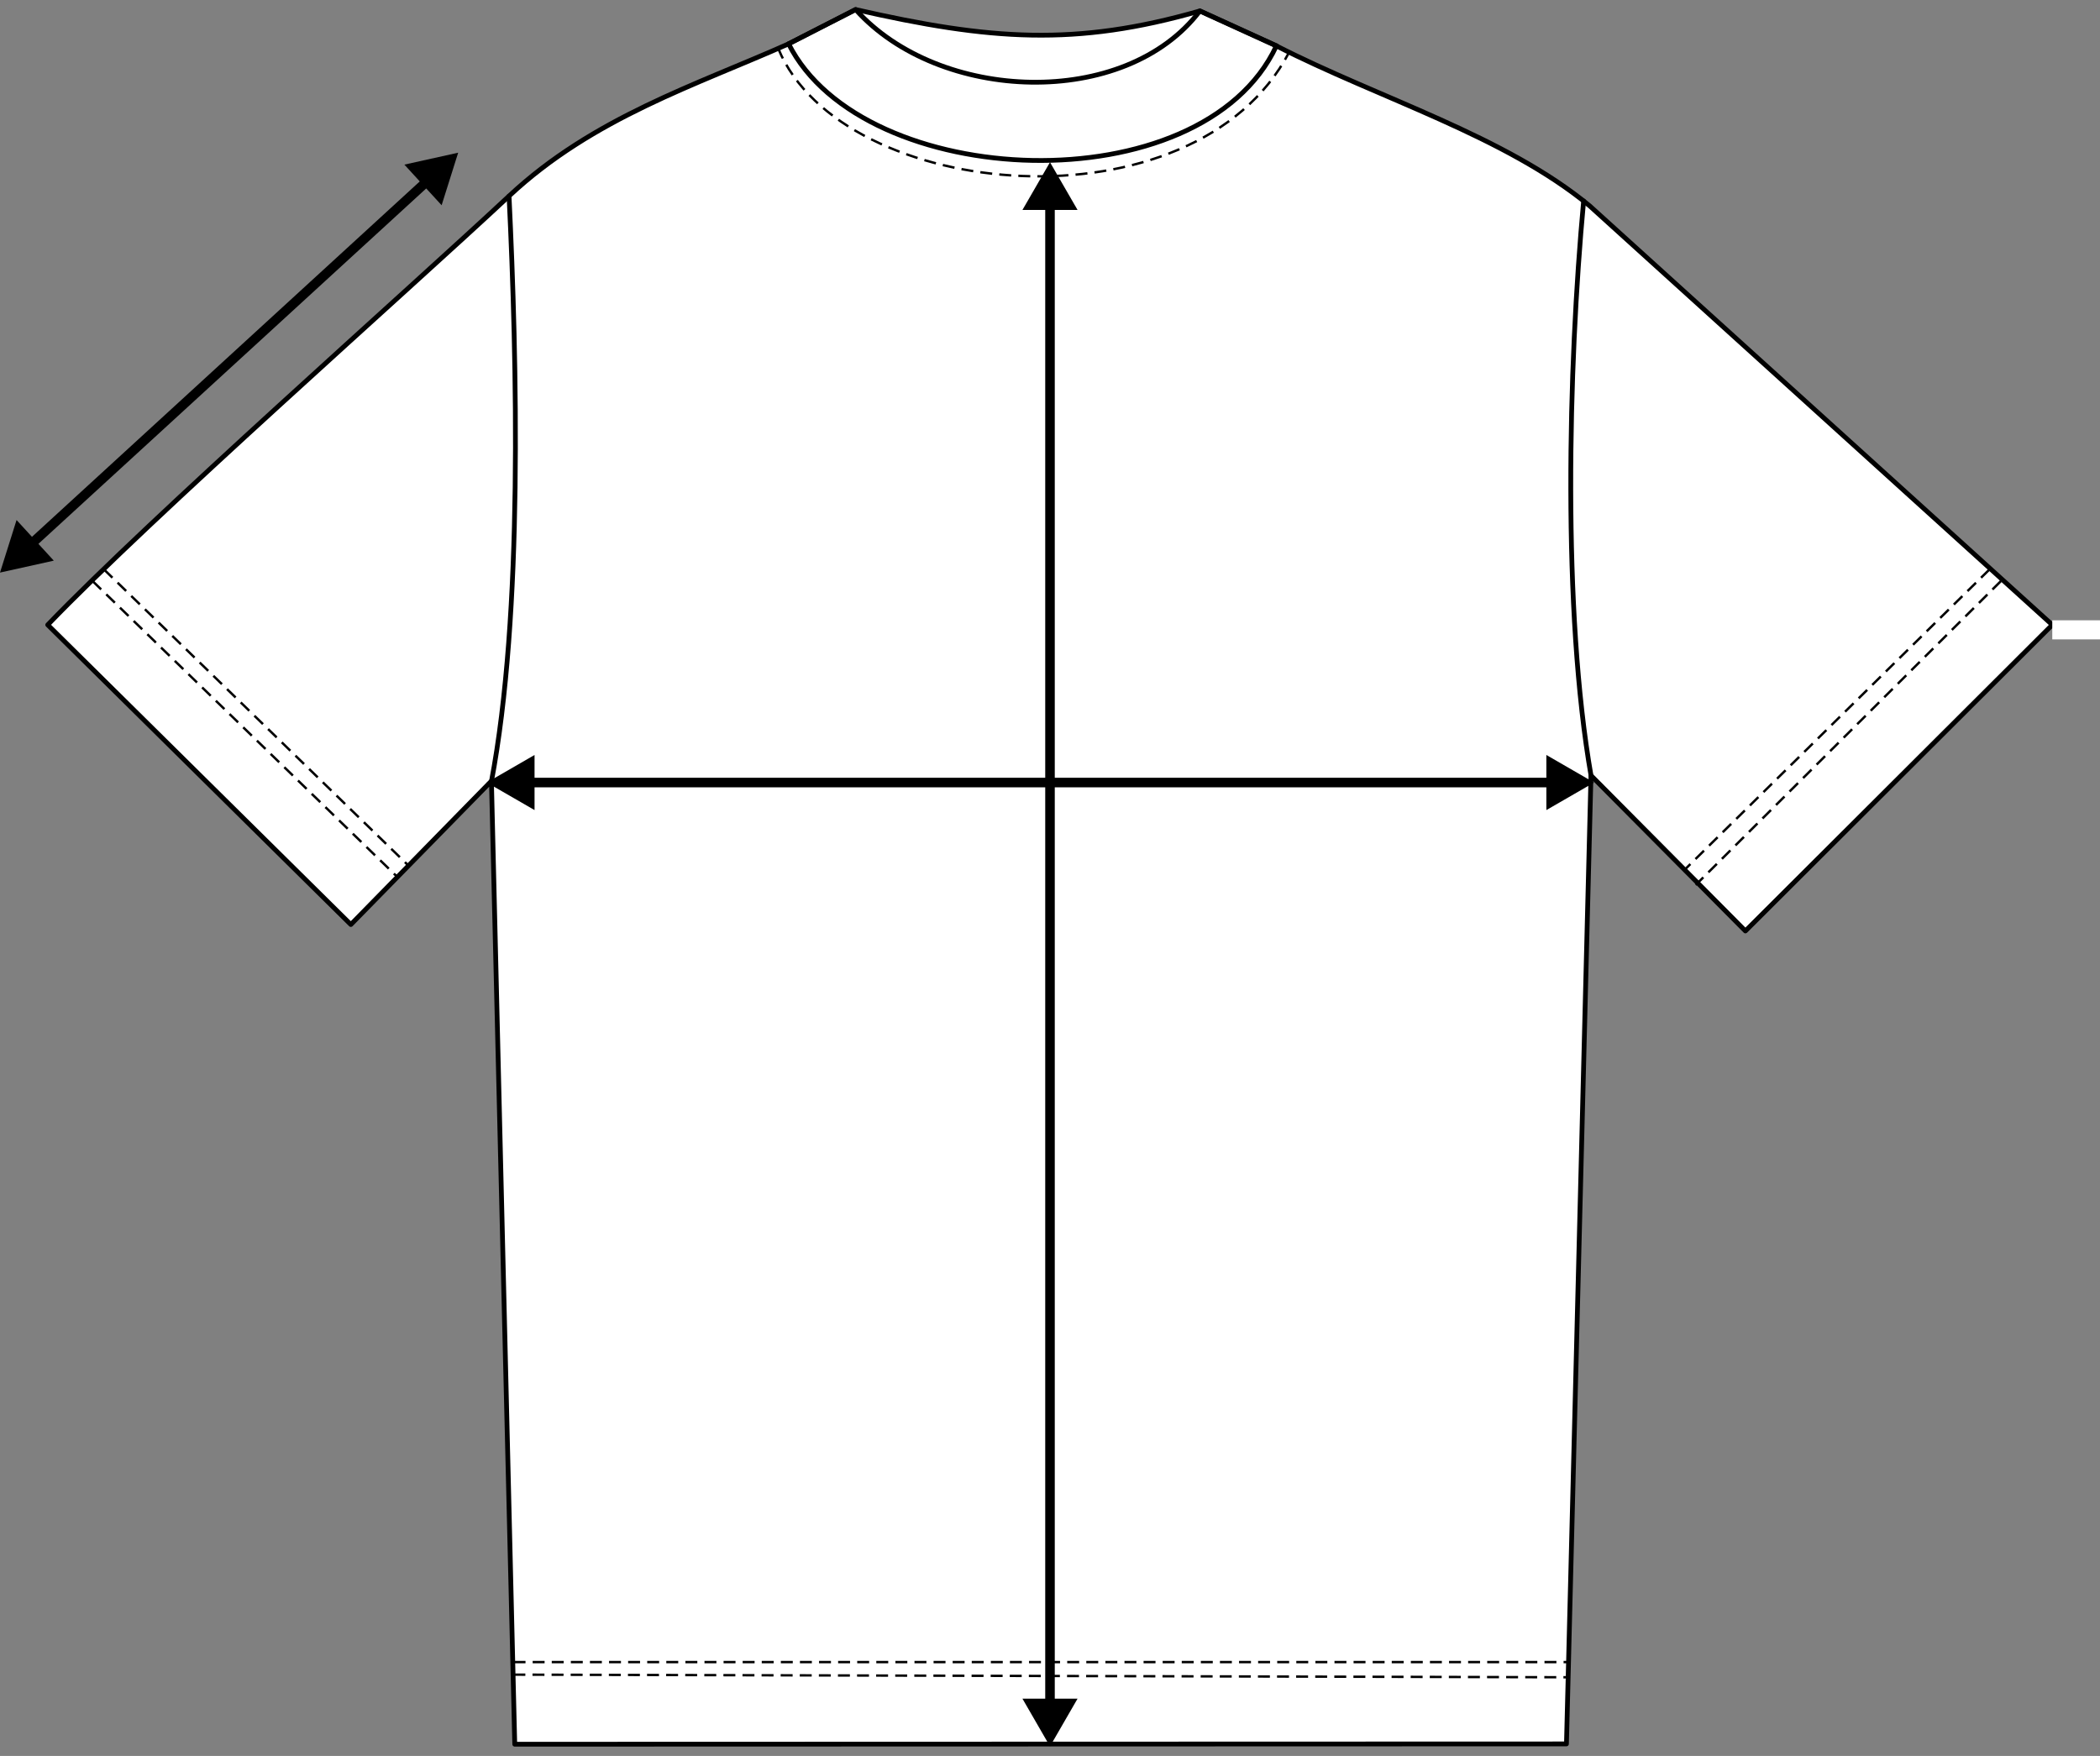 <svg width="220" height="184" viewBox="0 0 220 184" fill="none" xmlns="http://www.w3.org/2000/svg">
<rect x="0" y="0" width="220" height="184" fill="#808080" stroke="none"/>
<path fill-rule="evenodd" clip-rule="evenodd" d="M89.638 1C103.724 4.21 112.672 4.886 125.701 1.145L133.718 4.808C127.358 23.346 86.489 20.568 82.616 4.595L89.638 1Z" fill="white" stroke="black" stroke-width="0.5" stroke-miterlimit="1.5" stroke-linecap="round" stroke-linejoin="round"/>
<path fill-rule="evenodd" clip-rule="evenodd" d="M82.616 4.594C73.025 8.875 62.13 12.305 53.326 20.545C42.679 30.488 15.854 54.177 5 65.476L36.755 96.879L51.483 81.84L53.927 182.774L164.105 182.741L166.674 81.26L182.852 97.554L215 65.476L166.529 21.568C157.663 14.236 144.468 10.307 133.718 4.808C125.888 21.572 90.404 20.12 82.616 4.594Z" fill="white" stroke="black" stroke-width="0.5" stroke-miterlimit="1.5" stroke-linecap="round" stroke-linejoin="round"/>
<path d="M209.531 60.977L177.737 92.642" stroke="black" stroke-width="0.25" stroke-miterlimit="1.5" stroke-linecap="square" stroke-dasharray="1 1"/>
<path d="M208.341 59.749L176.471 91.153" stroke="black" stroke-width="0.25" stroke-miterlimit="1.5" stroke-linecap="square" stroke-dasharray="1 1"/>
<path d="M9.789 60.977L41.574 91.843" stroke="black" stroke-width="0.25" stroke-miterlimit="1.5" stroke-linecap="square" stroke-dasharray="1 1"/>
<path d="M10.974 59.749L42.751 90.663" stroke="black" stroke-width="0.25" stroke-miterlimit="1.5" stroke-linecap="square" stroke-dasharray="1 1"/>
<path d="M53.329 20.545C54.157 37.754 54.82 64.319 51.465 81.99" stroke="black" stroke-width="0.5" stroke-miterlimit="1.5" stroke-linecap="round" stroke-linejoin="round"/>
<path d="M165.904 21.062C164.288 38.495 163.667 64.041 166.691 81.343" stroke="black" stroke-width="0.5" stroke-miterlimit="1.5" stroke-linecap="round" stroke-linejoin="round"/>
<path d="M82.616 4.595L89.638 1C98.379 10.76 117.851 11.493 125.701 1.145L133.718 4.796" stroke="black" stroke-width="0.5" stroke-miterlimit="1.5" stroke-linecap="round" stroke-linejoin="round"/>
<path d="M53.911 175.483L164.289 175.758" stroke="black" stroke-width="0.25" stroke-miterlimit="1.5" stroke-linecap="square" stroke-dasharray="1 1"/>
<path d="M53.928 174.167H164.291" stroke="black" stroke-width="0.25" stroke-miterlimit="1.5" stroke-linecap="square" stroke-dasharray="1 1"/>
<path d="M81.539 5.105C88.23 21.212 125.122 24.437 135.044 5.488" stroke="black" stroke-width="0.25" stroke-miterlimit="1.5" stroke-linecap="square" stroke-dasharray="1 1"/>
<path d="M51 82L56 84.887L56 79.113L51 82ZM167 82L162 79.113L162 84.887L167 82ZM55.5 82.5L162.5 82.5L162.5 81.5L55.5 81.5L55.5 82.5Z" fill="black"/>
<path d="M110 183L112.887 178L107.113 178L110 183ZM110 17L107.113 22L112.887 22L110 17ZM110.5 178.5L110.5 21.5L109.5 21.5L109.5 178.5L110.5 178.5Z" fill="black"/>
<path d="M0 60L1.735 54.493L5.636 58.749L0 60ZM48 16L46.265 21.507L42.364 17.251L48 16ZM2.979 56.591L44.345 18.672L45.021 19.409L3.655 57.328L2.979 56.591Z" fill="black"/>
<rect x="215" y="65" width="5" height="2" fill="white"/>
</svg>
